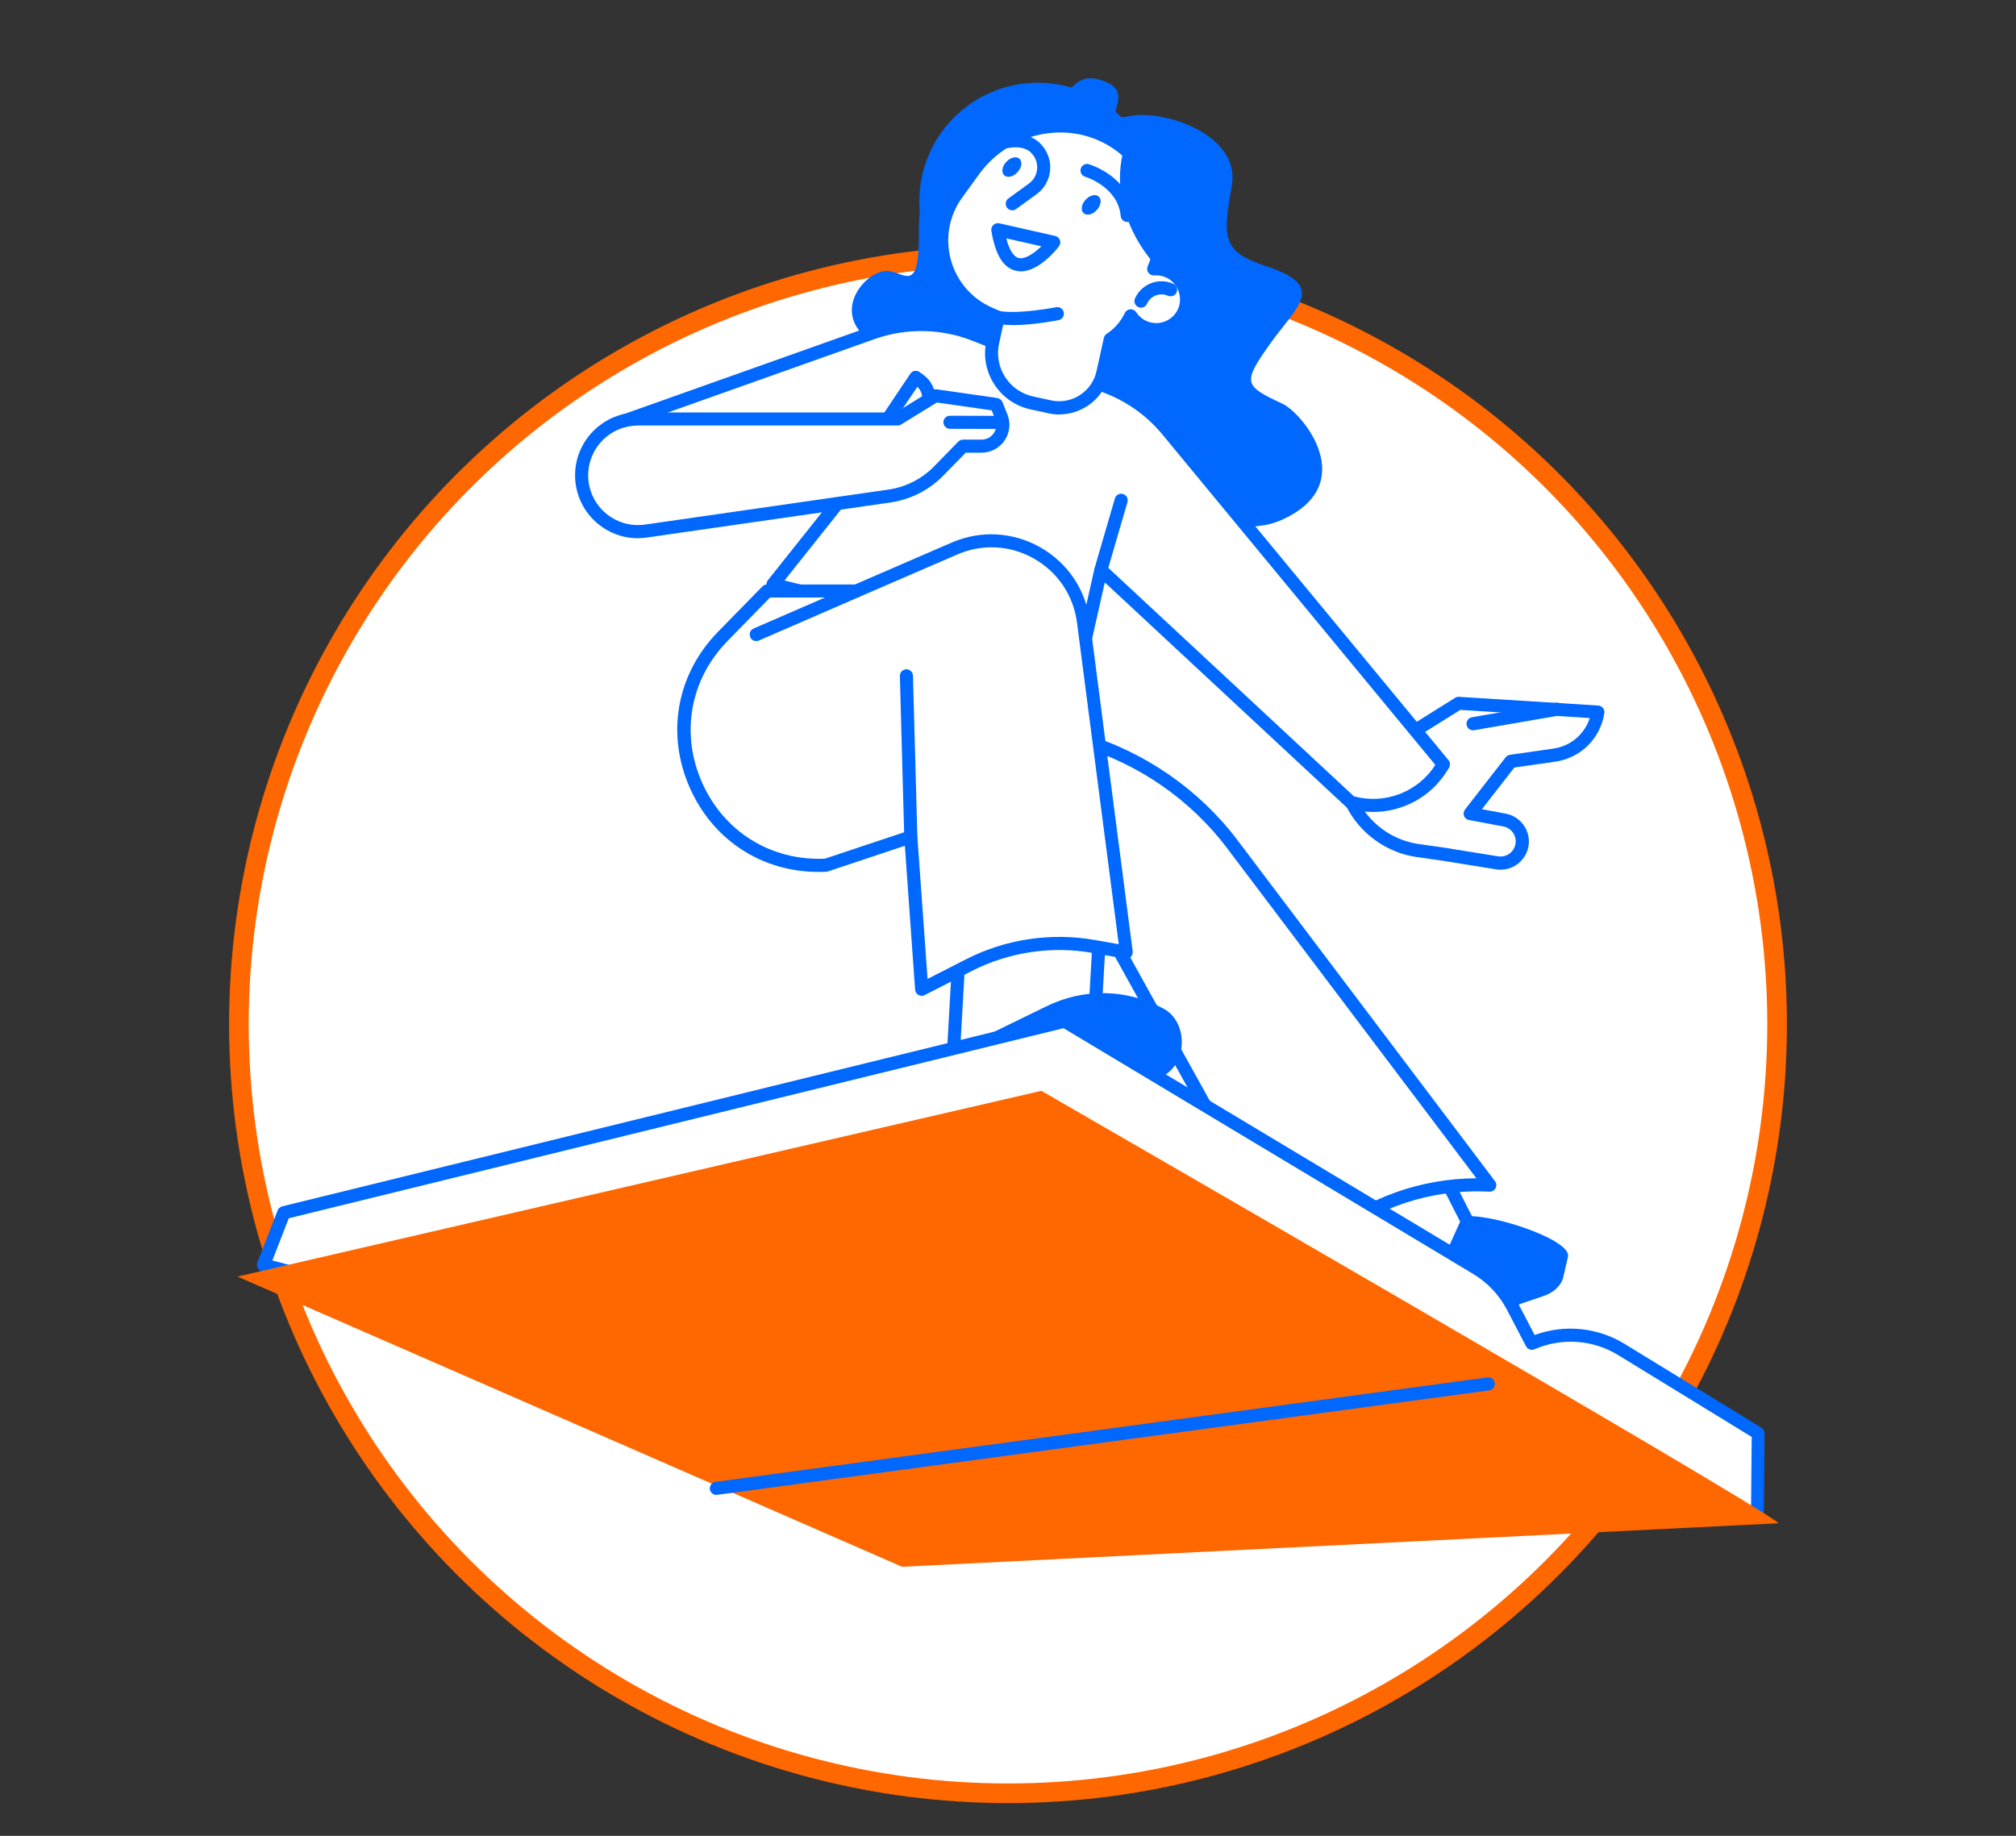 <?xml version="1.0" encoding="UTF-8"?>
<svg id="_圖層_2" data-name="圖層 2" xmlns="http://www.w3.org/2000/svg" viewBox="0 0 308 280.5">
  <rect x="0" y="0" width="308" height="280.5" fill="#333333" stroke="none"/>
  <defs>
    <style>
      .cls-1 {
        fill: none;
      }

      .cls-1, .cls-2, .cls-3, .cls-4 {
        stroke-width: 0px;
      }

      .cls-2 {
        fill: #0068ff;
      }

      .cls-3, .cls-5 {
        fill: #fff;
      }

      .cls-5 {
        stroke: #ff6700;
        stroke-miterlimit: 10;
        stroke-width: 3px;
      }

      .cls-4 {
        fill: #ff6700;
      }
    </style>
  </defs>
  <g id="_圖層_3" data-name="圖層 3">
    <g>
      <g>
        <circle class="cls-5" cx="154" cy="156.5" r="117.5"/>
        <g>
          <g>
            <g>
              <path class="cls-3" d="M205.09,118.56l.63,2.08c1.51,4.95,5.75,8.59,10.87,9.32l4.01.57,8.11,1.31c2.51.41,4.52-2.05,3.63-4.44h0c-.41-1.09-1.35-1.88-2.49-2.09l-5.26-.99,6.21-7.98,6.64-.95c3.43-.49,6.13-3.17,6.66-6.59h0l-21.28-1.33-17.74,11.08Z"/>
              <path class="cls-2" d="M229.27,132.89c-.23,0-.47-.02-.71-.06l-8.11-1.31-3.99-.57c-5.49-.78-10.08-4.72-11.69-10.02l-.63-2.08c-.13-.43.04-.9.43-1.14l17.74-11.09c.18-.11.39-.16.59-.15l21.28,1.33c.28.02.54.15.72.37.18.22.25.5.21.78-.6,3.89-3.61,6.87-7.51,7.43l-6.24.89-4.95,6.37,3.65.68c1.47.28,2.72,1.32,3.24,2.73.55,1.46.28,3.04-.7,4.25-.83,1.02-2.04,1.58-3.32,1.58ZM206.27,119l.41,1.34c1.39,4.56,5.34,7.95,10.06,8.62l4.01.57,8.13,1.31c.82.13,1.63-.17,2.16-.82s.67-1.5.38-2.28c-.28-.75-.95-1.32-1.74-1.46l-5.26-.99c-.34-.06-.63-.3-.75-.63-.12-.33-.07-.69.15-.97l6.21-7.98c.16-.2.39-.34.65-.38l6.64-.95c2.64-.38,4.77-2.2,5.56-4.67l-19.78-1.24-16.81,10.51Z"/>
            </g>
            <g>
              <path class="cls-3" d="M225.05,110.58l12.86-2.22-12.86,2.22Z"/>
              <path class="cls-2" d="M225.04,111.58c-.48,0-.9-.34-.98-.83-.09-.54.27-1.06.82-1.16l12.86-2.22c.54-.09,1.06.27,1.16.82.09.54-.27,1.06-.82,1.16l-12.86,2.22c-.06,0-.11.01-.17.01Z"/>
            </g>
            <g>
              <polygon class="cls-3" points="226.93 192.02 208.48 202.63 196.69 179.46 215.14 168.85 226.93 192.02"/>
              <path class="cls-2" d="M208.48,203.63c-.1,0-.19-.01-.29-.04-.26-.08-.48-.26-.61-.51l-11.79-23.17c-.24-.47-.07-1.05.39-1.32l18.45-10.61c.24-.14.52-.17.78-.09.26.08.48.26.61.51l11.79,23.17c.24.47.07,1.05-.39,1.32l-18.45,10.61c-.15.09-.33.13-.5.13ZM198.01,179.85l10.88,21.38,16.71-9.61-10.88-21.38-16.71,9.61Z"/>
            </g>
            <g>
              <polygon class="cls-3" points="166.86 162.46 145.58 162.46 146.91 138.96 168.19 138.96 166.86 162.46"/>
              <path class="cls-2" d="M166.86,163.46h-21.28c-.28,0-.54-.11-.73-.31-.19-.2-.29-.47-.27-.74l1.33-23.5c.03-.53.47-.94,1-.94h21.28c.28,0,.54.11.73.31.19.2.29.47.27.74l-1.33,23.5c-.03.53-.47.94-1,.94ZM146.63,161.46h19.28l1.22-21.5h-19.28l-1.22,21.5Z"/>
            </g>
            <path class="cls-2" d="M131.79,51.13c1.97,1.98,2.79,3.79,2.71,4.98,0,0,45.85,30.11,61.15,23.4,12.38-5.43,3.39-16.38.27-17.83-5.86-2.73-6.13-3.15-1.95-9.05,4.18-5.9,8.89-8.88-.59-11.98-6.7-2.2-6.59-4.33-5.19-12.28,1.4-7.95-10.71-11.7-15.61-10.63-4.91,1.07.68-3.08-3.2-5.02-3.88-1.93-5.44.24-6.5,1.8-1.06,1.56-9.78.36-12.85,6.15-3.07,5.79-9.77,3.59-9.64,14.4.13,10.8-2.39,5.94-5.35,6.36-2.97.42-7.33,5.57-3.22,9.71Z"/>
            <g>
              <path class="cls-3" d="M118.09,89.3l15.52-19.51-39.9-4.88,39.56-14.05c5.08-1.81,10.65-1.71,15.67.27l20.41,8.06c3.61,1.42,6.78,3.76,9.21,6.79l41.96,50.81-.38.6c-2.92,4.63-8.57,6.74-13.81,5.17h0l-38.13-35.47-3.1,13.75-47-11.53Z"/>
              <path class="cls-2" d="M209.8,124.06c-1.25,0-2.52-.18-3.76-.55-.15-.04-.28-.12-.39-.23l-36.86-34.29-2.72,12.05c-.06.26-.22.49-.45.63-.23.14-.5.18-.76.12l-47-11.53c-.33-.08-.6-.33-.71-.65-.11-.32-.05-.68.16-.95l14.41-18.11-38.13-4.66c-.46-.06-.82-.42-.87-.88s.22-.9.66-1.05l39.56-14.05c5.31-1.89,11.13-1.79,16.37.29l20.41,8.06c3.76,1.48,7.09,3.94,9.62,7.09l41.96,50.8c.27.33.3.8.07,1.17l-.38.6c-2.46,3.89-6.74,6.14-11.18,6.14ZM206.83,121.66c4.72,1.31,9.82-.64,12.45-4.79l-41.5-50.25c-2.32-2.89-5.37-5.13-8.8-6.49l-20.41-8.06c-4.79-1.89-10.11-1.98-14.96-.26l-35.56,12.63,35.69,4.36c.36.04.67.28.8.61.14.33.08.72-.14,1l-14.55,18.29,44.49,10.91,2.88-12.75c.08-.35.34-.63.68-.73.34-.11.71-.02.98.22l37.96,35.31Z"/>
            </g>
            <g>
              <path class="cls-3" d="M159.1,111.25l6.16,1.82c9.17,2.71,17.23,8.29,23,15.92l39.34,52.1h-.22c-8.85-.43-17.55,2.42-24.42,8.01l-5.28,4.29-31.92-57.53-6.65-24.61Z"/>
              <path class="cls-2" d="M197.67,194.38c-.06,0-.13,0-.19-.02-.29-.06-.54-.24-.68-.5l-31.92-57.53c-.04-.07-.07-.15-.09-.22l-6.65-24.61c-.09-.35,0-.72.27-.98.26-.25.64-.34.98-.24l6.16,1.82c9.31,2.75,17.66,8.53,23.51,16.27l39.34,52.1c.23.31.27.73.09,1.07-.18.34-.55.56-.93.53h-.22c-8.62-.41-17.05,2.35-23.74,7.79l-5.28,4.29c-.18.15-.4.22-.63.22ZM166.68,135.48l31.29,56.38,4.36-3.54c6.59-5.36,14.78-8.26,23.23-8.29l-38.09-50.44c-5.59-7.41-13.58-12.93-22.48-15.56l-4.45-1.31,6.15,22.76Z"/>
            </g>
            <g>
              <g>
                <path class="cls-3" d="M140.81,151.15l7.24-3.7c5.87-3,12.56-3.99,19.06-2.84l4.96.88-6.55-50.49c-1.21-9.35-11.05-14.94-19.71-11.19l-14.97,6.48h-13.63l-6.79,6.94c-13.1,13.4-2.95,35.91,15.76,34.96h0l12.97-4.32,1.66,23.28Z"/>
                <path class="cls-2" d="M140.81,152.15c-.17,0-.34-.04-.49-.13-.29-.17-.48-.46-.51-.8l-1.57-21.99-11.75,3.92c-.09.03-.18.05-.27.05-9.09.44-17.04-4.4-20.77-12.69-3.74-8.29-2.11-17.47,4.24-23.97l6.79-6.94c.19-.19.45-.3.71-.3h13.43l14.78-6.4c4.42-1.91,9.35-1.64,13.54.73,4.18,2.38,6.94,6.48,7.56,11.25l6.55,50.49c.04.32-.07.63-.3.85-.23.22-.56.32-.87.26l-4.96-.88c-6.24-1.11-12.78-.13-18.43,2.75l-7.24,3.7c-.14.07-.3.11-.45.11ZM139.15,126.87c.2,0,.39.06.56.17.26.17.42.45.44.76l1.56,21.77,5.9-3.01c6.03-3.08,13.02-4.12,19.69-2.93l3.62.64-6.38-49.14c-.54-4.14-2.93-7.71-6.56-9.77-3.63-2.07-7.92-2.3-11.75-.63l-14.97,6.48c-.13.05-.26.08-.4.08h-13.21l-6.49,6.64c-5.76,5.9-7.24,14.23-3.85,21.75,3.37,7.48,10.53,11.86,18.71,11.52l12.84-4.28c.1-.04.21-.05.32-.05Z"/>
              </g>
              <path class="cls-2" d="M139.15,128.87c-.54,0-.98-.43-1-.97l-.67-24.61c-.01-.55.42-1.01.97-1.03.55-.02,1.01.42,1.03.97l.67,24.61c.01.55-.42,1.01-.97,1.03h-.03Z"/>
              <path class="cls-2" d="M115.54,97.95c-.39,0-.75-.22-.92-.6-.22-.51.01-1.1.52-1.32l15.3-6.65c.51-.22,1.1.01,1.32.52.22.51-.01,1.1-.52,1.32l-15.3,6.65c-.13.06-.26.08-.4.08Z"/>
            </g>
            <circle class="cls-2" cx="158.56" cy="30.75" r="18.11" transform="translate(30.04 128.57) rotate(-48.25)"/>
            <g>
              <path class="cls-3" d="M178.44,41.43c-.71-.3-1.46-.41-2.18-.35,2.92-6.81.71-14.83-5.51-19.14-7.1-4.91-16.89-2.92-21.95,4.07l-2.6,3.59c-4.56,6.31-2.13,15.21,5.01,18.32l1.3.57-.83,3.75c-.93,4.21,1.73,8.37,5.94,9.3l2.74.6c3.69.81,7.34-1.52,8.15-5.2l1.13-5.11c1.24-.8,2.29-1.93,2.99-3.34l.13-.25c.47.73,1.15,1.33,2,1.71,2.34,1.05,5.09,0,6.14-2.35,1.04-2.33-.09-5.19-2.45-6.18Z"/>
              <path class="cls-2" d="M161.84,63.33c-.57,0-1.14-.06-1.7-.19l-2.74-.6c-2.3-.51-4.26-1.88-5.52-3.86-1.27-1.98-1.68-4.34-1.18-6.64l.65-2.95-.55-.24c-3.68-1.6-6.4-4.74-7.45-8.62-1.06-3.87-.32-7.96,2.04-11.21l2.6-3.59c5.44-7.52,15.9-9.45,23.33-4.31,6.13,4.24,8.67,12.06,6.36,19.04.39.07.78.19,1.15.34h0c1.37.58,2.48,1.72,3.04,3.14.56,1.42.54,3.01-.07,4.37-1.27,2.84-4.61,4.13-7.46,2.86-.52-.23-.99-.53-1.41-.9-.64.96-1.46,1.8-2.41,2.48l-1.04,4.72c-.45,2.04-1.67,3.79-3.44,4.92-1.28.81-2.73,1.23-4.2,1.23ZM162,20.24c-4.7,0-9.41,2.23-12.4,6.36l-2.6,3.59c-2,2.76-2.63,6.23-1.73,9.51.9,3.28,3.2,5.95,6.32,7.31l1.3.57c.44.19.68.67.58,1.13l-.83,3.75c-.39,1.77-.07,3.6.91,5.13.98,1.53,2.5,2.59,4.27,2.98l2.74.6c3.14.69,6.26-1.3,6.96-4.44l1.13-5.11c.06-.26.21-.48.43-.62,1.13-.73,2.04-1.75,2.64-2.94l.13-.25c.16-.32.48-.53.84-.55.36-.03.7.15.9.45.39.59.93,1.06,1.57,1.34,1.84.82,4-.01,4.82-1.85.39-.87.4-1.89.03-2.82-.37-.92-1.08-1.67-1.96-2.03h0c-.54-.23-1.12-.31-1.71-.27-.35.03-.69-.13-.89-.41-.21-.29-.25-.66-.11-.98,2.75-6.41.58-13.95-5.16-17.92-2.47-1.71-5.32-2.53-8.17-2.53Z"/>
            </g>
            <path class="cls-2" d="M174.32,47.01c-.14,0-.27-.03-.41-.09-.5-.22-.73-.82-.51-1.32,1-2.23,3.62-3.24,5.85-2.24.5.22.73.82.51,1.32-.22.5-.82.73-1.32.51-1.22-.54-2.67,0-3.21,1.23-.17.37-.53.59-.91.59Z"/>
            <path class="cls-2" d="M154.65,32.13c-.31,0-.61-.14-.81-.41-.32-.45-.22-1.07.22-1.4l3.13-2.27c.73-.53,1.19-1.34,1.26-2.23.08-.89-.24-1.77-.86-2.41-.03-.03-.05-.06-.08-.09-.03-.04-1.07-1.23-3.71-.66-.54.11-1.07-.22-1.19-.76-.12-.54.22-1.07.76-1.19,3.61-.79,5.36.96,5.67,1.33,1.01,1.06,1.52,2.5,1.4,3.96-.13,1.47-.88,2.81-2.08,3.68l-3.13,2.27c-.18.13-.38.19-.59.19Z"/>
            <path class="cls-2" d="M167.32,32.33c-.72.6-1.58.62-1.92.06s-.02-1.51.7-2.11c.72-.6,1.58-.62,1.92-.06s.02,1.51-.7,2.11Z"/>
            <path class="cls-2" d="M155.2,26.55c-.72.6-1.58.62-1.92.06-.34-.57-.03-1.51.7-2.11s1.58-.62,1.92-.06c.34.57.03,1.51-.7,2.11Z"/>
            <g>
              <path class="cls-3" d="M152.45,35.1l8.54,1.93s-6.78,8.88-8.54-1.93Z"/>
              <path class="cls-2" d="M155.96,41.46c-.27,0-.54-.03-.81-.1-1.89-.47-3.1-2.47-3.69-6.1-.05-.33.06-.66.3-.89s.58-.32.91-.25l8.54,1.93c.33.08.6.31.72.63.12.32.06.68-.14.95-.32.42-3.01,3.83-5.82,3.83ZM153.74,36.42c.45,1.76,1.11,2.81,1.89,3,.99.25,2.42-.77,3.47-1.79l-5.36-1.21Z"/>
            </g>
            <path class="cls-2" d="M176.48,40.48c2.4-6.29.53-13.47-4.75-17.78-1.71,5.99.21,12.6,4.75,17.78Z"/>
            <path class="cls-2" d="M172.22,33.92c-.51,0-.95-.39-1-.91-.41-4.42-5.23-5.94-5.43-6-.53-.16-.83-.72-.67-1.25.16-.53.71-.83,1.24-.67.26.08,6.32,1.95,6.85,7.73.05.55-.35,1.04-.9,1.09-.03,0-.06,0-.09,0Z"/>
            <path class="cls-2" d="M154.65,49.66c-.83,0-1.63-.05-2.32-.17-.54-.1-.91-.62-.81-1.16.1-.54.6-.91,1.16-.81,2.99.53,8.61-.57,8.66-.58.55-.11,1.07.24,1.18.79.11.54-.24,1.07-.79,1.18-.19.04-3.89.77-7.08.77Z"/>
            <path class="cls-2" d="M147.22,159.93l12.64-6.17c5.74-2.8,12.18-2.69,17.85.32h0c4.01,2.12,3.7,8.91-.48,10.52l-23.55,9.08c-1.62.62-3.39.2-4.68-1.1l-3.1-3.16c-2.7-2.75-2-7.87,1.31-9.49Z"/>
            <g>
              <path class="cls-3" d="M171.29,76.44l-3.1,10.64,3.1-10.64Z"/>
              <path class="cls-2" d="M168.19,88.08c-.09,0-.19-.01-.28-.04-.53-.15-.83-.71-.68-1.24l3.1-10.64c.15-.53.7-.84,1.24-.68.53.15.83.71.68,1.24l-3.1,10.64c-.13.44-.53.72-.96.72Z"/>
            </g>
            <g>
              <path class="cls-3" d="M135.59,64.1l4.32-6.44.62.46c1.14.84,1.63,2.29,1.23,3.65h0l-6.17,2.34Z"/>
              <path class="cls-2" d="M135.59,65.1c-.19,0-.38-.05-.56-.17-.46-.31-.58-.93-.27-1.39l4.32-6.44c.15-.23.39-.38.66-.43.27-.04.54.02.76.18l.62.46c1.47,1.08,2.11,2.99,1.59,4.74-.16.53-.71.84-1.24.67-.53-.16-.83-.71-.67-1.24.25-.86,0-1.78-.65-2.38l-3.73,5.56c-.19.29-.51.44-.83.44Z"/>
            </g>
            <g>
              <path class="cls-3" d="M137.15,64.02h-39.68c-4.59,0-8.38,3.61-8.6,8.2h0c-.26,5.41,4.48,9.7,9.83,8.92l37.19-5.34c2.86-.41,5.51-1.76,7.53-3.83l3.7-3.79h2.83c2.31,0,3.88-2.33,3.03-4.47l-.76-1.9-9.31-1.33-5.76,3.55Z"/>
              <path class="cls-2" d="M97.46,82.24c-2.37,0-4.66-.88-6.45-2.5-2.13-1.93-3.27-4.69-3.14-7.57.25-5.13,4.46-9.15,9.59-9.15h39.4l5.52-3.4c.2-.12.44-.17.67-.14l9.31,1.33c.35.05.65.29.79.62l.76,1.9c.53,1.31.37,2.8-.43,3.97-.79,1.17-2.11,1.87-3.53,1.87h-2.41l-3.41,3.49c-2.16,2.22-5.04,3.68-8.11,4.12l-37.19,5.35c-.46.07-.93.1-1.39.1ZM97.47,65.02c-4.07,0-7.4,3.18-7.6,7.24-.11,2.28.8,4.46,2.48,5.99,1.69,1.53,3.94,2.22,6.21,1.9l37.19-5.35c2.63-.38,5.1-1.63,6.96-3.54l3.7-3.79c.19-.19.45-.3.72-.3h2.83c.76,0,1.44-.36,1.87-.99.43-.63.51-1.4.23-2.11l-.55-1.37-8.38-1.2-5.46,3.36c-.16.1-.34.15-.52.15h-39.68Z"/>
            </g>
            <g>
              <path class="cls-3" d="M145.13,64.52l7.86.02-7.86-.02Z"/>
              <path class="cls-2" d="M152.99,65.54h0l-7.86-.02c-.55,0-1-.45-1-1,0-.55.45-1,1-1h0l7.86.02c.55,0,1,.45,1,1,0,.55-.45,1-1,1Z"/>
            </g>
            <path class="cls-2" d="M223.39,185.96l-2.58,5.72c-5.81,1.59-18.7,2.7-13.38,10.68l.18.85c1.37,2.91,1.7,3.84,5.71,2.47l22.56-7.68c1.55-.53,2.68-1.63,2.97-2.91l.7-3.08c.61-2.69-12.81-6.98-16.15-6.06Z"/>
          </g>
          <g>
            <g>
              <path class="cls-3" d="M268.5,231.85l.11-12.86-20.89-12.8c-4.14-2.54-9.25-2.89-13.7-.94h0l-2.94-5.62c-1.26-2.41-3.17-4.43-5.51-5.84l-62.93-37.76-119.27,29.26-3.1,7.98,113.51,29.71,114.73,8.87Z"/>
              <path class="cls-2" d="M268.5,232.85s-.05,0-.08,0l-114.73-8.87c-.06,0-.12-.01-.18-.03l-113.51-29.71c-.28-.07-.51-.26-.64-.51-.13-.25-.14-.55-.04-.82l3.1-7.98c.12-.3.38-.53.69-.61l119.27-29.26c.25-.06.53-.02.75.11l62.93,37.76c2.5,1.5,4.53,3.65,5.88,6.23l2.52,4.82c4.53-1.67,9.61-1.18,13.75,1.36l20.89,12.8c.3.18.48.51.48.86l-.11,12.86c0,.28-.12.54-.32.73-.18.17-.43.26-.68.26ZM153.95,221.99l113.57,8.78.1-11.22-20.41-12.51c-3.85-2.36-8.63-2.69-12.77-.88-.48.21-1.04.01-1.29-.45l-2.94-5.62c-1.18-2.25-2.96-4.13-5.14-5.44l-62.58-37.55-118.37,29.04-2.51,6.45,112.34,29.4Z"/>
            </g>
            <path class="cls-4" d="M271.72,232.73c-2.66-2.66-112.62-66.06-112.62-66.06l-122.82,28.38,101.54,44.34,133.9-6.65Z"/>
            <path class="cls-2" d="M109.44,228.41c-.49,0-.92-.36-.99-.87-.07-.55.31-1.05.86-1.12l117.94-15.96c.55-.07,1.05.31,1.12.86.07.55-.31,1.05-.86,1.12l-117.94,15.96s-.09,0-.13,0Z"/>
          </g>
        </g>
      </g>
      <rect class="cls-1" width="308" height="280.5"/>
    </g>
  </g>
</svg>